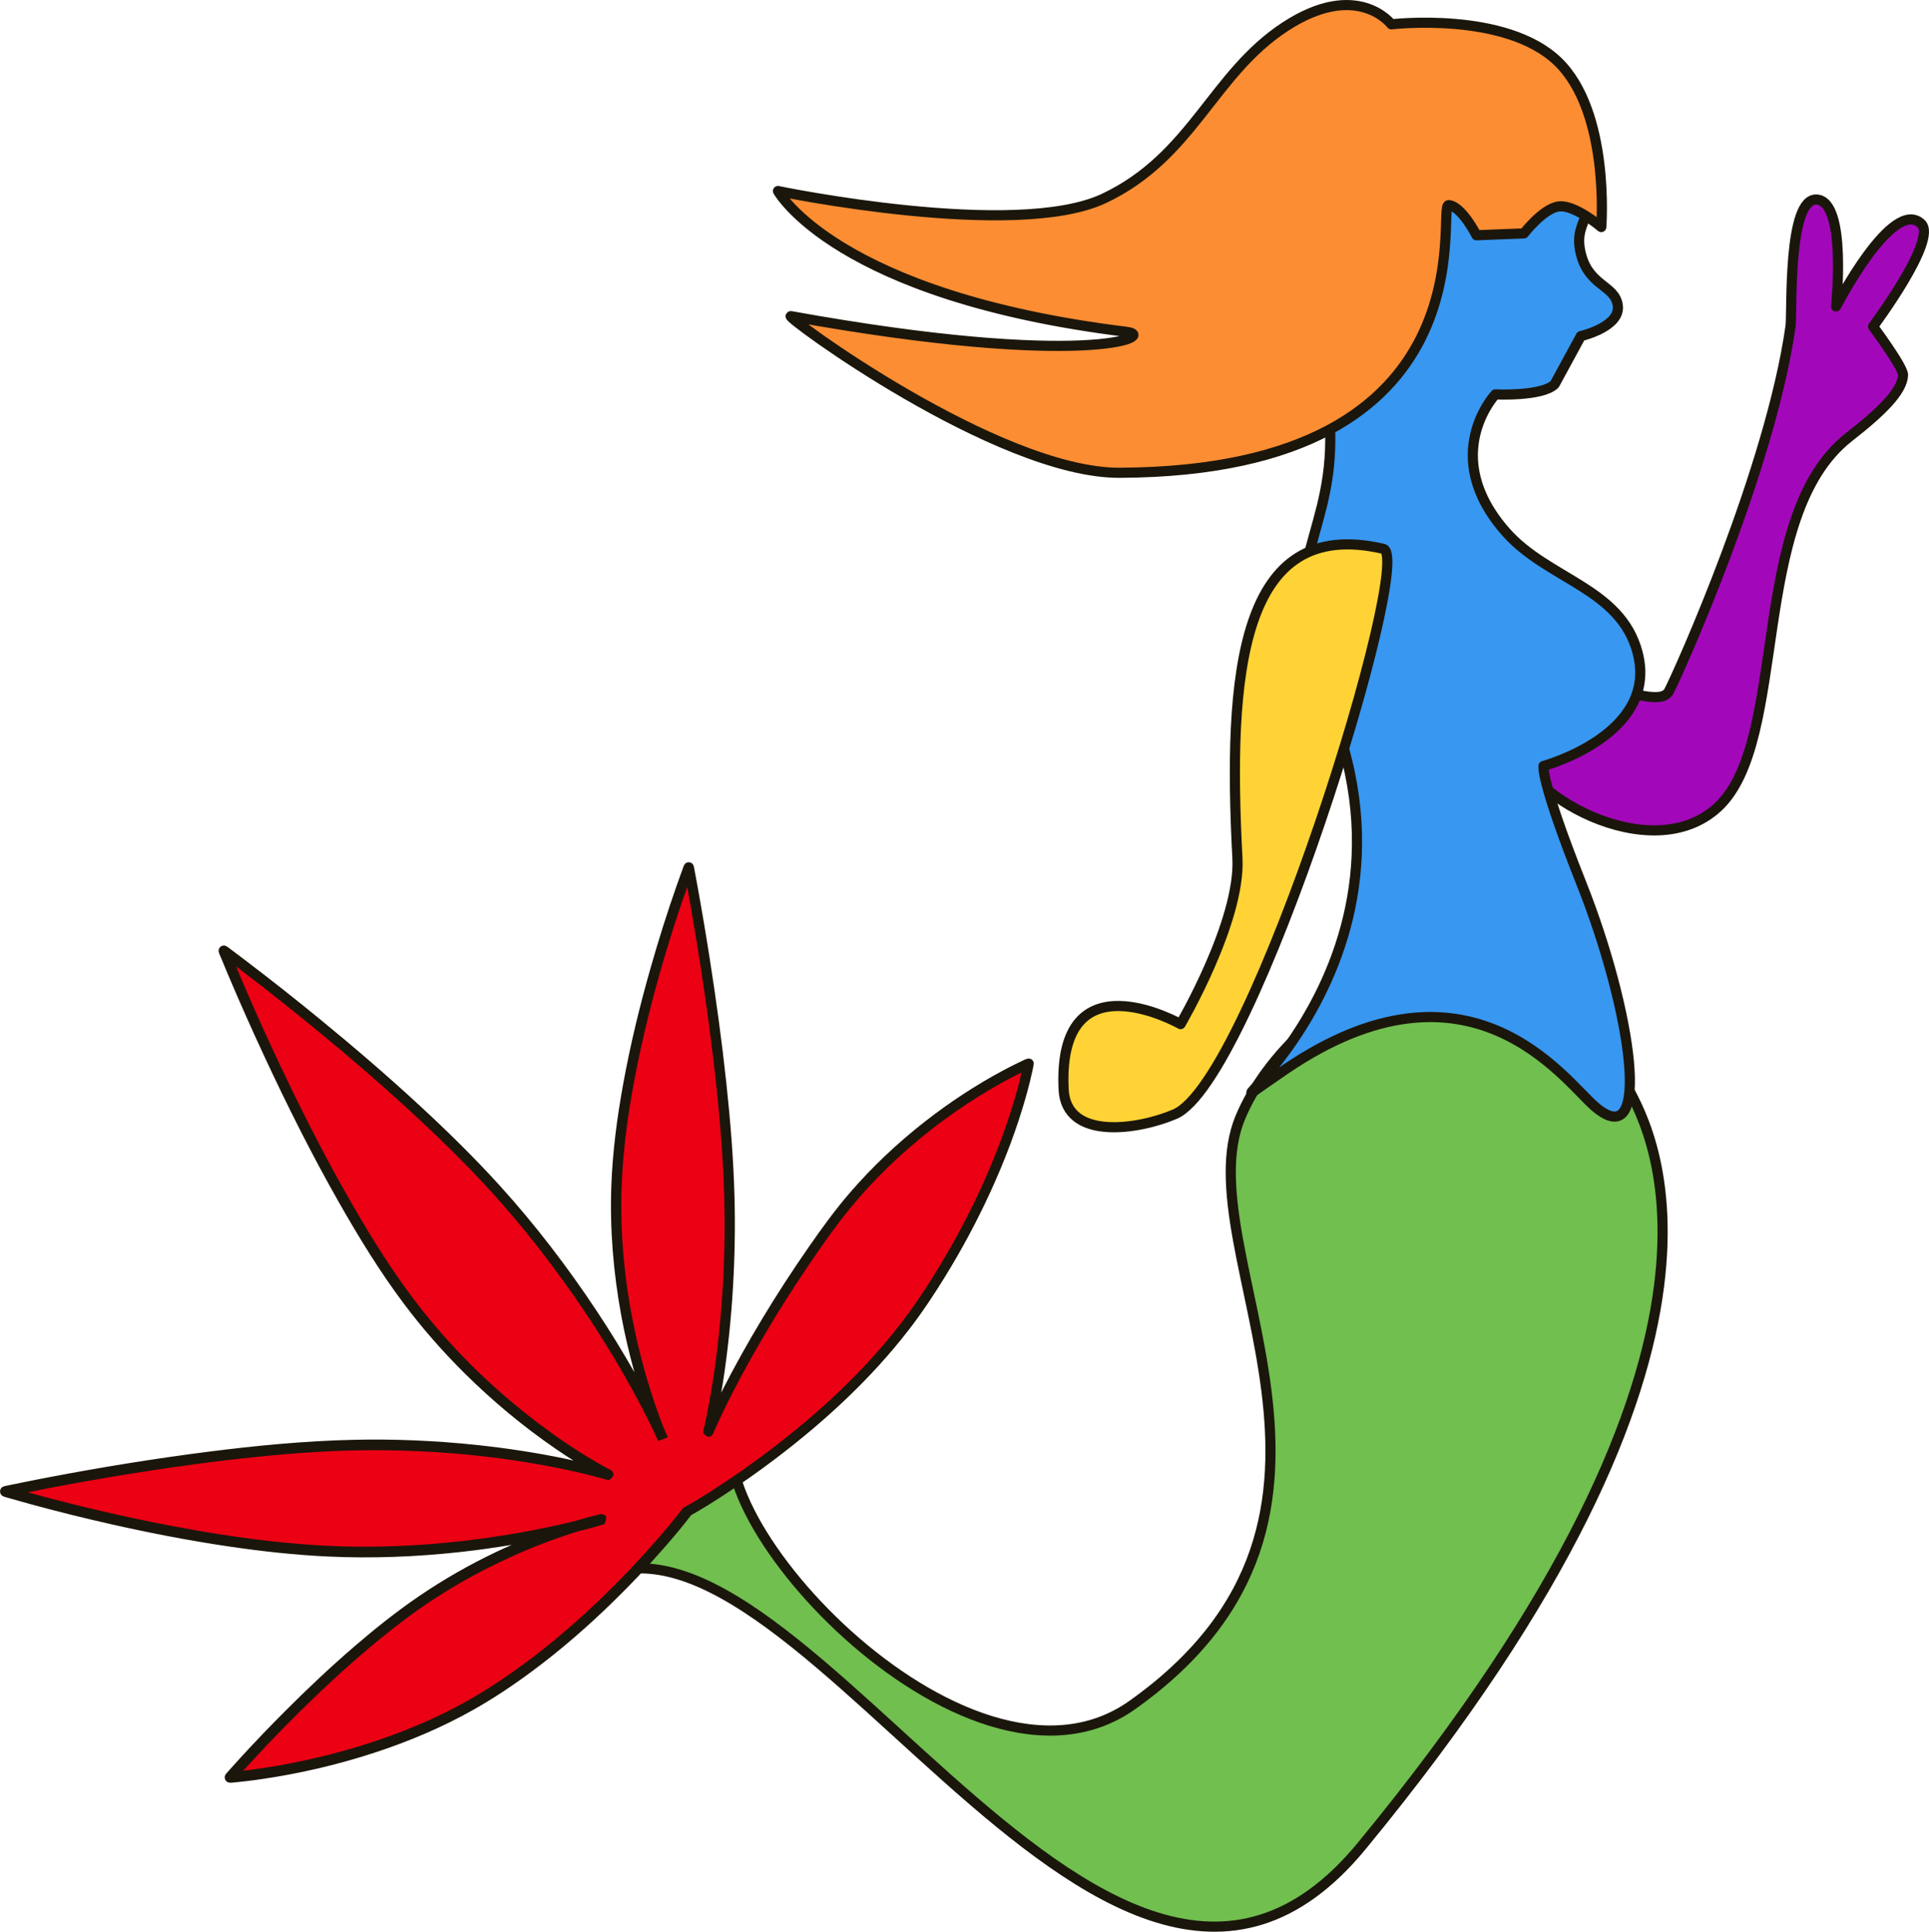 <?xml version="1.0" encoding="UTF-8" standalone="no"?>
<!DOCTYPE svg PUBLIC "-//W3C//DTD SVG 1.1//EN" "http://www.w3.org/Graphics/SVG/1.1/DTD/svg11.dtd">
<!-- Created with Vectornator (http://vectornator.io/) -->
<svg height="100%" stroke-miterlimit="10" style="fill-rule:nonzero;clip-rule:evenodd;stroke-linecap:round;stroke-linejoin:round;" version="1.1" viewBox="45.357 44.661 1903.08 1905.86" width="100%" xml:space="preserve" xmlns="http://www.w3.org/2000/svg" xmlns:xlink="http://www.w3.org/1999/xlink">
<defs/>
<g id="Mermaid">
<g opacity="1">
<path d="M1648.17 1112.29C1669.24 1150.81 1803.78 1361.71 1388.62 1866.08C1131.2 2178.82 812.873 1456.36 612.797 1615.1C426.981 1762.52 1074.83 1117.77 777.75 1442.68C707.138 1519.91 997.645 1843.56 1162.23 1726.98C1427.75 1538.89 1214.28 1278.87 1268.98 1147.24C1319.8 1024.96 1530.9 897.814 1648.17 1112.29Z" fill="#70bf4f" fill-rule="nonzero" opacity="1" stroke="#1b160b" stroke-linecap="butt" stroke-linejoin="round" stroke-width="10"/>
<g opacity="1">
<path d="M723.19 1536.02C723.19 1536.02 872.687 1453.78 957.68 1326.21C1042.67 1198.65 1060.19 1094.02 1060.19 1094.02C1060.19 1094.02 945.604 1142.18 863.418 1255.25C781.231 1368.33 744.173 1457.22 744.173 1457.22C744.173 1457.22 769.498 1356.7 764.668 1217.5C759.837 1078.3 724.852 900.418 724.852 900.418C724.852 900.418 660.238 1068.92 653.781 1209.73C647.324 1350.54 699.025 1463.65 699.025 1463.65C699.025 1463.65 651.608 1352.94 548.016 1233C444.425 1113.06 266.197 982.69 266.197 982.69C266.197 982.69 346.321 1183 436.489 1311.92C526.658 1440.84 645.333 1499.57 645.333 1499.57C645.333 1499.57 538.206 1466.41 389.539 1470.55C240.873 1474.7 50.667 1516.15 50.667 1516.15C50.667 1516.15 222.084 1568.18 369.144 1575.07C516.204 1581.96 638.907 1543.72 638.907 1543.72C638.907 1543.72 549.79 1562.65 458.15 1626.27C366.51 1689.9 272.347 1798.22 272.347 1798.22C272.347 1798.22 408.888 1789.28 524.038 1718.52C639.188 1647.76 723.19 1536.02 723.19 1536.02Z" fill="#ec0014" fill-rule="nonzero" stroke="none"/>
<path d="M724.25 895.375C723.637 895.43 723.028 895.681 722.469 895.937C720.156 896.996 719.273 900.844 718.5 902.938C718.174 903.821 717.855 904.709 717.531 905.594C717.137 906.674 716.734 907.762 716.344 908.844C715.785 910.39 715.238 911.92 714.688 913.469C714.045 915.275 713.384 917.097 712.75 918.906C703.487 945.345 695.064 972.093 687.375 999.031C676.517 1037.07 667.157 1075.57 660.094 1114.5C654.136 1147.34 649.759 1180.56 648.5 1213.94C646.875 1257 650.462 1300.2 658.25 1342.56C661.716 1361.41 666.116 1380.11 671.25 1398.59C659.614 1378.12 647.278 1358.06 634.281 1338.44C605.446 1294.91 573.582 1253.19 538.5 1214.5C513.591 1187.03 487.091 1161.04 459.875 1135.88C428.103 1106.49 395.242 1078.28 361.781 1050.84C337.645 1031.05 313.162 1011.7 288.312 992.812C286.543 991.467 284.774 990.121 283 988.781C281.496 987.646 279.976 986.506 278.469 985.375C277.429 984.595 276.385 983.808 275.344 983.031C274.508 982.408 273.681 981.778 272.844 981.156C271.102 979.863 268.374 977.26 265.938 977.531C265.335 977.598 264.703 977.677 264.156 977.937C263.494 978.253 262.881 978.688 262.375 979.219C261.931 979.685 261.605 980.286 261.344 980.875C260.219 983.413 262.574 987.535 263.469 989.719C263.894 990.756 264.323 991.776 264.75 992.812C265.272 994.078 265.787 995.361 266.312 996.625C266.929 998.109 267.536 999.58 268.156 1001.06C269.017 1003.12 269.883 1005.17 270.75 1007.22C281.926 1033.67 293.611 1059.9 305.719 1085.94C328.723 1135.4 353.15 1184.25 380.156 1231.66C399.574 1265.74 420.174 1299.39 443.719 1330.81C461.91 1355.09 481.978 1377.97 503.5 1399.34C531.191 1426.84 561.314 1451.91 593.469 1474.03C599.285 1478.03 605.198 1481.9 611.156 1485.69C608.61 1485.13 606.083 1484.47 603.531 1483.94C574.382 1477.85 544.892 1473.38 515.281 1470.25C475.034 1466 434.525 1464.26 394.062 1465.19C346.008 1466.29 298.033 1470.91 250.375 1477C197.492 1483.76 144.828 1492.32 92.469 1502.34C88.878 1503.03 85.276 1503.73 81.688 1504.44C78.555 1505.05 75.442 1505.69 72.312 1506.31C69.976 1506.78 67.616 1507.24 65.281 1507.72C63.596 1508.06 61.934 1508.4 60.25 1508.75C58.873 1509.03 57.501 1509.31 56.125 1509.59C55.223 1509.78 54.308 1510 53.406 1510.19C51.527 1510.58 48.203 1510.9 46.844 1512.53C46.464 1512.99 46.052 1513.45 45.844 1514C45.562 1514.75 45.384 1515.57 45.406 1516.38C45.427 1517.13 45.701 1517.87 46 1518.56C46.206 1519.04 46.564 1519.42 46.906 1519.81C48.221 1521.32 51.846 1522.01 53.531 1522.5C54.234 1522.71 54.953 1522.92 55.656 1523.12C62.455 1525.1 69.264 1526.98 76.094 1528.84C102.412 1536.03 128.919 1542.59 155.531 1548.59C193.557 1557.17 231.843 1564.6 270.406 1570.31C303.049 1575.15 335.933 1578.8 368.906 1580.34C412.416 1582.38 456.059 1580.66 499.344 1575.91C516.341 1574.04 533.306 1571.64 550.188 1568.84C544.955 1571.16 539.725 1573.51 534.562 1575.97C507.987 1588.64 482.328 1603.3 458.031 1619.94C436.127 1634.94 415.33 1651.53 395.219 1668.84C371.3 1689.43 348.312 1711.12 326.031 1733.47C311.066 1748.48 296.404 1763.77 282.094 1779.41C278.684 1783.13 275.296 1786.88 271.938 1790.66C271.231 1791.45 270.547 1792.27 269.844 1793.06C268.791 1794.26 267.502 1795.42 267.188 1797.06C266.926 1798.43 267.111 1799.8 267.844 1801C269.928 1804.42 273.87 1803.45 277.094 1803.16C278.06 1803.07 279.035 1802.97 280 1802.88C281.192 1802.76 282.372 1802.63 283.563 1802.5C284.97 1802.35 286.375 1802.2 287.781 1802.03C289.978 1801.77 292.181 1801.5 294.375 1801.22C296.917 1800.89 299.463 1800.52 302 1800.16C340.146 1794.69 377.901 1785.93 414.531 1773.97C448.279 1762.95 481.202 1749.1 512.156 1731.66C532.427 1720.24 551.795 1707.27 570.469 1693.41C598.673 1672.47 625.239 1649.34 650.375 1624.81C667.722 1607.89 684.394 1590.25 700.344 1572C709.588 1561.42 718.75 1550.71 727.219 1539.5C737.613 1533.69 747.698 1527.34 757.688 1520.88C775.603 1509.28 793.081 1496.98 810.094 1484.09C858.915 1447.12 904.621 1405.02 942.125 1356.44C955.243 1339.45 967.093 1321.57 978.313 1303.28C994.535 1276.84 1009.24 1249.42 1022.19 1221.22C1036.68 1189.65 1049.14 1157.01 1058.38 1123.5C1060.46 1115.92 1062.41 1108.29 1064.03 1100.59C1064.31 1099.26 1064.59 1097.93 1064.84 1096.59C1065.24 1094.5 1065.68 1092.7 1064.03 1090.78C1060.86 1087.09 1056.26 1090.21 1052.97 1091.75C1052.03 1092.19 1051.12 1092.62 1050.19 1093.06C1049.07 1093.6 1047.95 1094.14 1046.84 1094.69C1045.09 1095.55 1043.33 1096.42 1041.59 1097.31C1039.56 1098.36 1037.55 1099.42 1035.53 1100.5C1008.53 1114.88 982.825 1131.79 958.688 1150.56C931.374 1171.81 906.016 1195.64 883.438 1221.87C868.921 1238.74 855.913 1256.74 843.219 1275C827.277 1297.93 812.049 1321.37 797.625 1345.28C783.274 1369.07 769.684 1393.31 757.125 1418.09C757.016 1418.31 756.922 1418.53 756.812 1418.75C757.295 1415.87 757.89 1413.01 758.344 1410.12C763.349 1378.28 766.649 1346.15 768.531 1313.97C770.243 1284.69 770.764 1255.35 770 1226.03C769.018 1188.34 765.949 1150.69 761.938 1113.22C757.625 1072.93 752.139 1032.79 745.906 992.75C741.959 967.397 737.717 942.083 733.094 916.844C732.732 914.87 732.367 912.879 732 910.906C731.742 909.521 731.48 908.134 731.219 906.75C731.044 905.822 730.864 904.896 730.688 903.969C730.276 901.809 730.047 897.874 728 896.438C727.502 896.088 726.96 895.758 726.375 895.594C725.684 895.399 724.965 895.311 724.25 895.375ZM723.344 919.812C723.509 920.719 723.679 921.624 723.844 922.531C726.307 936.098 728.642 949.68 730.906 963.281C737.643 1003.75 743.645 1044.35 748.531 1085.09C753.982 1130.55 758.353 1176.22 759.75 1222C760.911 1260.04 759.925 1298.13 756.875 1336.06C754.286 1368.27 750.293 1400.43 744.312 1432.19C743.835 1434.72 743.32 1437.25 742.812 1439.78C742.397 1441.85 741.97 1443.9 741.531 1445.97C741.316 1446.98 741.097 1448.02 740.875 1449.03C740.692 1449.87 740.532 1450.7 740.344 1451.53C740.196 1452.19 740.027 1452.82 739.875 1453.47C739.796 1453.81 739.704 1454.57 739.531 1455.25C739.337 1456.02 739.068 1456.75 739.125 1457.25C739.186 1457.79 739.018 1458.46 739.406 1458.84C740.811 1460.23 742.298 1461.81 744.219 1462.25C745.463 1462.54 746.629 1461.39 747.75 1460.78C748.04 1460.62 748.177 1460.26 748.375 1460C748.822 1459.4 749.127 1458.49 749.406 1457.84C749.538 1457.54 749.648 1457.24 749.781 1456.94C749.944 1456.57 750.086 1456.22 750.25 1455.84C750.434 1455.43 750.659 1454.98 750.844 1454.56C751.193 1453.78 751.552 1452.97 751.906 1452.19C752.33 1451.25 752.758 1450.31 753.188 1449.38C753.867 1447.89 754.527 1446.41 755.219 1444.94C756.033 1443.2 756.859 1441.48 757.688 1439.75C769.953 1414.12 783.529 1389.11 797.875 1364.59C812.56 1339.5 828.129 1314.91 844.5 1290.88C856.778 1272.85 869.273 1254.91 883.062 1238C898.925 1218.55 916.372 1200.38 935 1183.56C961.787 1159.38 991.069 1137.89 1022.16 1119.56C1030.48 1114.66 1038.95 1109.97 1047.56 1105.59C1049.36 1104.68 1051.22 1103.89 1053.03 1103C1052.29 1106.2 1051.69 1109.45 1050.88 1112.62C1048.33 1122.58 1045.42 1132.44 1042.28 1142.22C1032.77 1171.84 1021 1200.74 1007.53 1228.78C995.971 1252.84 983.111 1276.22 969.156 1298.97C958.325 1316.63 946.819 1333.91 934.156 1350.31C897.198 1398.19 852.142 1439.62 804.031 1476.06C787.216 1488.8 769.958 1500.94 752.25 1512.41C742.296 1518.85 732.212 1525.23 721.844 1531C720.735 1531.29 719.681 1531.86 718.938 1532.84C710.081 1544.6 700.462 1555.79 690.75 1566.84C674.7 1585.11 657.905 1602.74 640.438 1619.66C616.395 1642.94 591.036 1664.92 564.156 1684.88C548.057 1696.83 531.415 1708.11 514.125 1718.28C496.593 1728.59 478.357 1737.73 459.656 1745.72C421.411 1762.06 381.393 1774.14 340.688 1782.59C326.091 1785.62 311.397 1788.2 296.625 1790.22C292.865 1790.73 289.088 1791.22 285.313 1791.66C290.697 1785.71 296.135 1779.79 301.625 1773.94C318.306 1756.15 335.426 1738.75 352.969 1721.81C370.681 1704.71 388.84 1688.07 407.625 1672.16C424.863 1657.55 442.591 1643.51 461.156 1630.62C485.839 1613.49 512.008 1598.47 539.125 1585.53C562.854 1574.21 587.324 1564.42 612.406 1556.53C613.935 1556.05 615.496 1555.63 617.031 1555.16C618.716 1554.74 620.412 1554.31 622.094 1553.88C624.064 1553.37 626.003 1552.84 627.969 1552.31C629.209 1551.98 630.449 1551.65 631.688 1551.31C632.718 1551.03 633.753 1550.73 634.781 1550.44C636.458 1549.96 638.144 1549.47 639.812 1548.97C639.862 1548.95 639.916 1548.92 639.969 1548.91C639.966 1548.91 640.01 1548.9 640 1548.91C640.398 1548.79 640.851 1548.69 641.188 1548.5C641.492 1548.33 642.009 1548.28 642.094 1547.94C642.694 1545.54 643.901 1542.95 643.156 1540.59C642.692 1539.13 640.5 1539.06 639.094 1538.44C638.848 1538.33 637.959 1538.55 637.219 1538.72C637.178 1538.73 637.134 1538.74 637.094 1538.75C637.071 1538.76 637.053 1538.74 637.031 1538.75C636.785 1538.81 636.42 1538.86 636.344 1538.88C634.117 1539.39 631.899 1539.95 629.688 1540.53C628.337 1540.88 626.971 1541.23 625.625 1541.59C624.03 1542.03 622.433 1542.48 620.844 1542.94C619.016 1543.46 617.196 1543.98 615.375 1544.53C614.883 1544.68 614.398 1544.85 613.906 1545C609.795 1546.01 605.681 1547.02 601.562 1547.97C581.454 1552.6 561.166 1556.48 540.781 1559.69C487.183 1568.12 432.752 1572.03 378.5 1570.16C333.204 1568.59 288.053 1562.94 243.406 1555.31C200.454 1547.98 157.802 1538.82 115.531 1528.25C101.215 1524.67 86.938 1520.95 72.719 1517C79.49 1515.64 86.248 1514.27 93.031 1512.97C119.793 1507.82 146.659 1503.09 173.562 1498.75C215.525 1491.98 257.647 1486.19 299.938 1481.91C337.676 1478.08 375.617 1475.46 413.563 1475.44C473.811 1475.4 534.158 1480.84 593.281 1492.53C607.037 1495.25 620.728 1498.31 634.281 1501.91C635.297 1502.18 636.299 1502.44 637.312 1502.72C638.138 1502.94 638.958 1503.17 639.781 1503.41C640.412 1503.58 641.058 1503.76 641.688 1503.94C642.018 1504.03 642.536 1504.1 643 1504.25C643.733 1504.49 644.449 1504.81 645.062 1504.78C645.617 1504.75 646.291 1504.95 646.719 1504.59C648.191 1503.37 649.915 1502.1 650.5 1500.28C650.922 1498.97 649.916 1497.56 649.406 1496.28C649.267 1495.93 648.872 1495.75 648.594 1495.5C648.011 1494.97 647.031 1494.56 646.375 1494.22C646.035 1494.04 645.715 1493.9 645.375 1493.72C644.966 1493.5 644.499 1493.25 644.094 1493.03C643.561 1492.75 643.095 1492.48 642.562 1492.19C641.947 1491.85 641.364 1491.56 640.75 1491.22C639.685 1490.63 638.621 1490.04 637.562 1489.44C635.86 1488.47 634.157 1487.49 632.469 1486.5C613.548 1475.44 595.387 1463.08 577.875 1449.91C531.074 1414.71 488.839 1373.17 453.5 1326.44C431.444 1297.27 412.095 1266.09 393.781 1234.47C368.035 1190.02 344.718 1144.18 322.719 1097.78C310.42 1071.84 298.574 1045.67 287.188 1019.31C284.149 1012.28 281.182 1005.22 278.219 998.156C286.698 1004.57 295.141 1011.03 303.531 1017.56C330.532 1038.57 357.137 1060.09 383.281 1082.16C409.618 1104.38 435.49 1127.14 460.656 1150.69C484.917 1173.38 508.549 1196.79 530.875 1221.41C560.715 1254.3 588.191 1289.46 613.469 1325.97C634.995 1357.06 654.936 1389.27 672.875 1422.56C677.941 1431.96 682.864 1441.46 687.531 1451.06C689.831 1455.8 692.134 1460.6 694.219 1465.41C694.235 1465.44 694.233 1465.49 694.25 1465.53C694.26 1465.55 694.272 1465.57 694.281 1465.59C694.359 1465.77 694.619 1466.33 694.656 1466.31C697.83 1465.22 701.014 1464.13 704.031 1462.66C704.278 1462.54 703.89 1462.11 703.813 1461.84C703.778 1461.73 703.733 1461.62 703.688 1461.5C703.716 1461.56 703.626 1461.37 703.594 1461.31C699.076 1451.34 695.293 1440.85 691.719 1430.47C685.778 1413.21 680.684 1395.65 676.312 1377.94C663.485 1325.95 656.975 1272.23 658.531 1218.66C659.747 1176.8 665.987 1135.13 674.375 1094.16C682.452 1054.7 692.706 1015.65 704.438 977.125C710.289 957.91 716.595 938.778 723.344 919.812Z" fill="#1b160b" stroke="none"/>
</g>
<path d="M1540.97 776.196C1542.1 826.005 1673.6 902.559 1740.09 841.04C1811.08 775.358 1769.4 554.027 1869.55 475.836C1901.94 450.549 1922.24 430.53 1922.81 414.686C1923.1 406.88 1893.24 366.798 1893.24 366.798C1893.24 366.798 1957.29 281.086 1940.7 265.377C1912.57 238.751 1856.75 346.993 1856.75 346.993C1856.75 346.993 1867.67 243.655 1837.78 241.528C1808.59 239.451 1813.7 353.538 1811.8 366.875C1791.93 506.486 1702.39 706.476 1691.88 726.573C1676.42 756.102 1538.33 658.743 1540.97 776.196Z" fill="#a208ba" fill-rule="nonzero" opacity="1" stroke="#1b160b" stroke-linecap="butt" stroke-linejoin="round" stroke-width="10"/>
<path d="M1313.55 1099.64C1495.21 976.073 1588.52 1110.09 1618.52 1136.13C1676.18 1186.17 1655.45 1042.01 1605.39 916.028C1564.74 813.708 1568.11 800.38 1568.11 800.38C1568.11 800.38 1682.42 769.372 1660.9 688.382C1644.03 624.886 1572.49 616.454 1531.1 569.631C1464.24 494.002 1520.58 433.787 1520.58 433.787C1520.58 433.787 1566.73 435.968 1579.1 423.805L1604.95 376.278C1604.95 376.278 1643.97 367.274 1641.44 346.326C1638.92 325.378 1611.43 327.522 1604.3 292.021C1596.99 255.671 1633.23 258.921 1581.5 219.33C1536.88 185.185 1523.46 113.981 1440.14 121.096C1282.13 134.59 1358.15 274.495 1357.77 478.636C1357.58 580.32 1299.64 611.661 1351.88 729.71C1478.08 1014.88 1184.21 1187.61 1313.55 1099.64Z" fill="#3897f1" fill-rule="nonzero" opacity="1" stroke="#1b160b" stroke-linecap="butt" stroke-linejoin="round" stroke-width="10"/>
<path d="M1410.01 586.13C1441.33 593.412 1281.93 1110.63 1204.51 1143.87C1168.42 1159.36 1097.11 1170.28 1094.69 1119.48C1088.35 985.913 1210.08 1055.07 1210.08 1055.07C1210.08 1055.07 1269.45 953.602 1266.16 891.356C1256.61 710.709 1268.13 553.143 1410.01 586.13Z" fill="#ffd335" fill-rule="nonzero" opacity="1" stroke="#1b160b" stroke-linecap="butt" stroke-linejoin="round" stroke-width="10"/>
<path d="M1625.12 268.672C1625.12 268.672 1634.07 155.425 1582.3 105.421C1530.53 55.417 1418.03 68.655 1418.03 68.655C1418.03 68.655 1384.54 24.258 1312.97 71.218C1241.41 118.177 1222.04 198.971 1134.64 240.363C1047.23 281.755 812.873 233.13 812.873 233.13C812.873 233.13 869.7 336.743 1156.97 372.094C1187.66 375.871 1116.69 409.105 825.595 356.575C817.027 355.029 1029.34 511.632 1149.99 511.107C1522.85 509.484 1461.69 245.746 1474.63 247.002C1487.57 248.259 1501.97 276.763 1501.97 276.763L1548.82 274.943C1548.82 274.943 1567.71 250.253 1583.31 248.314C1598.91 246.376 1625.12 268.672 1625.12 268.672Z" fill="#fd8d33" fill-rule="nonzero" opacity="1" stroke="#1b160b" stroke-linecap="butt" stroke-linejoin="round" stroke-width="10"/>
</g>
</g>
</svg>
